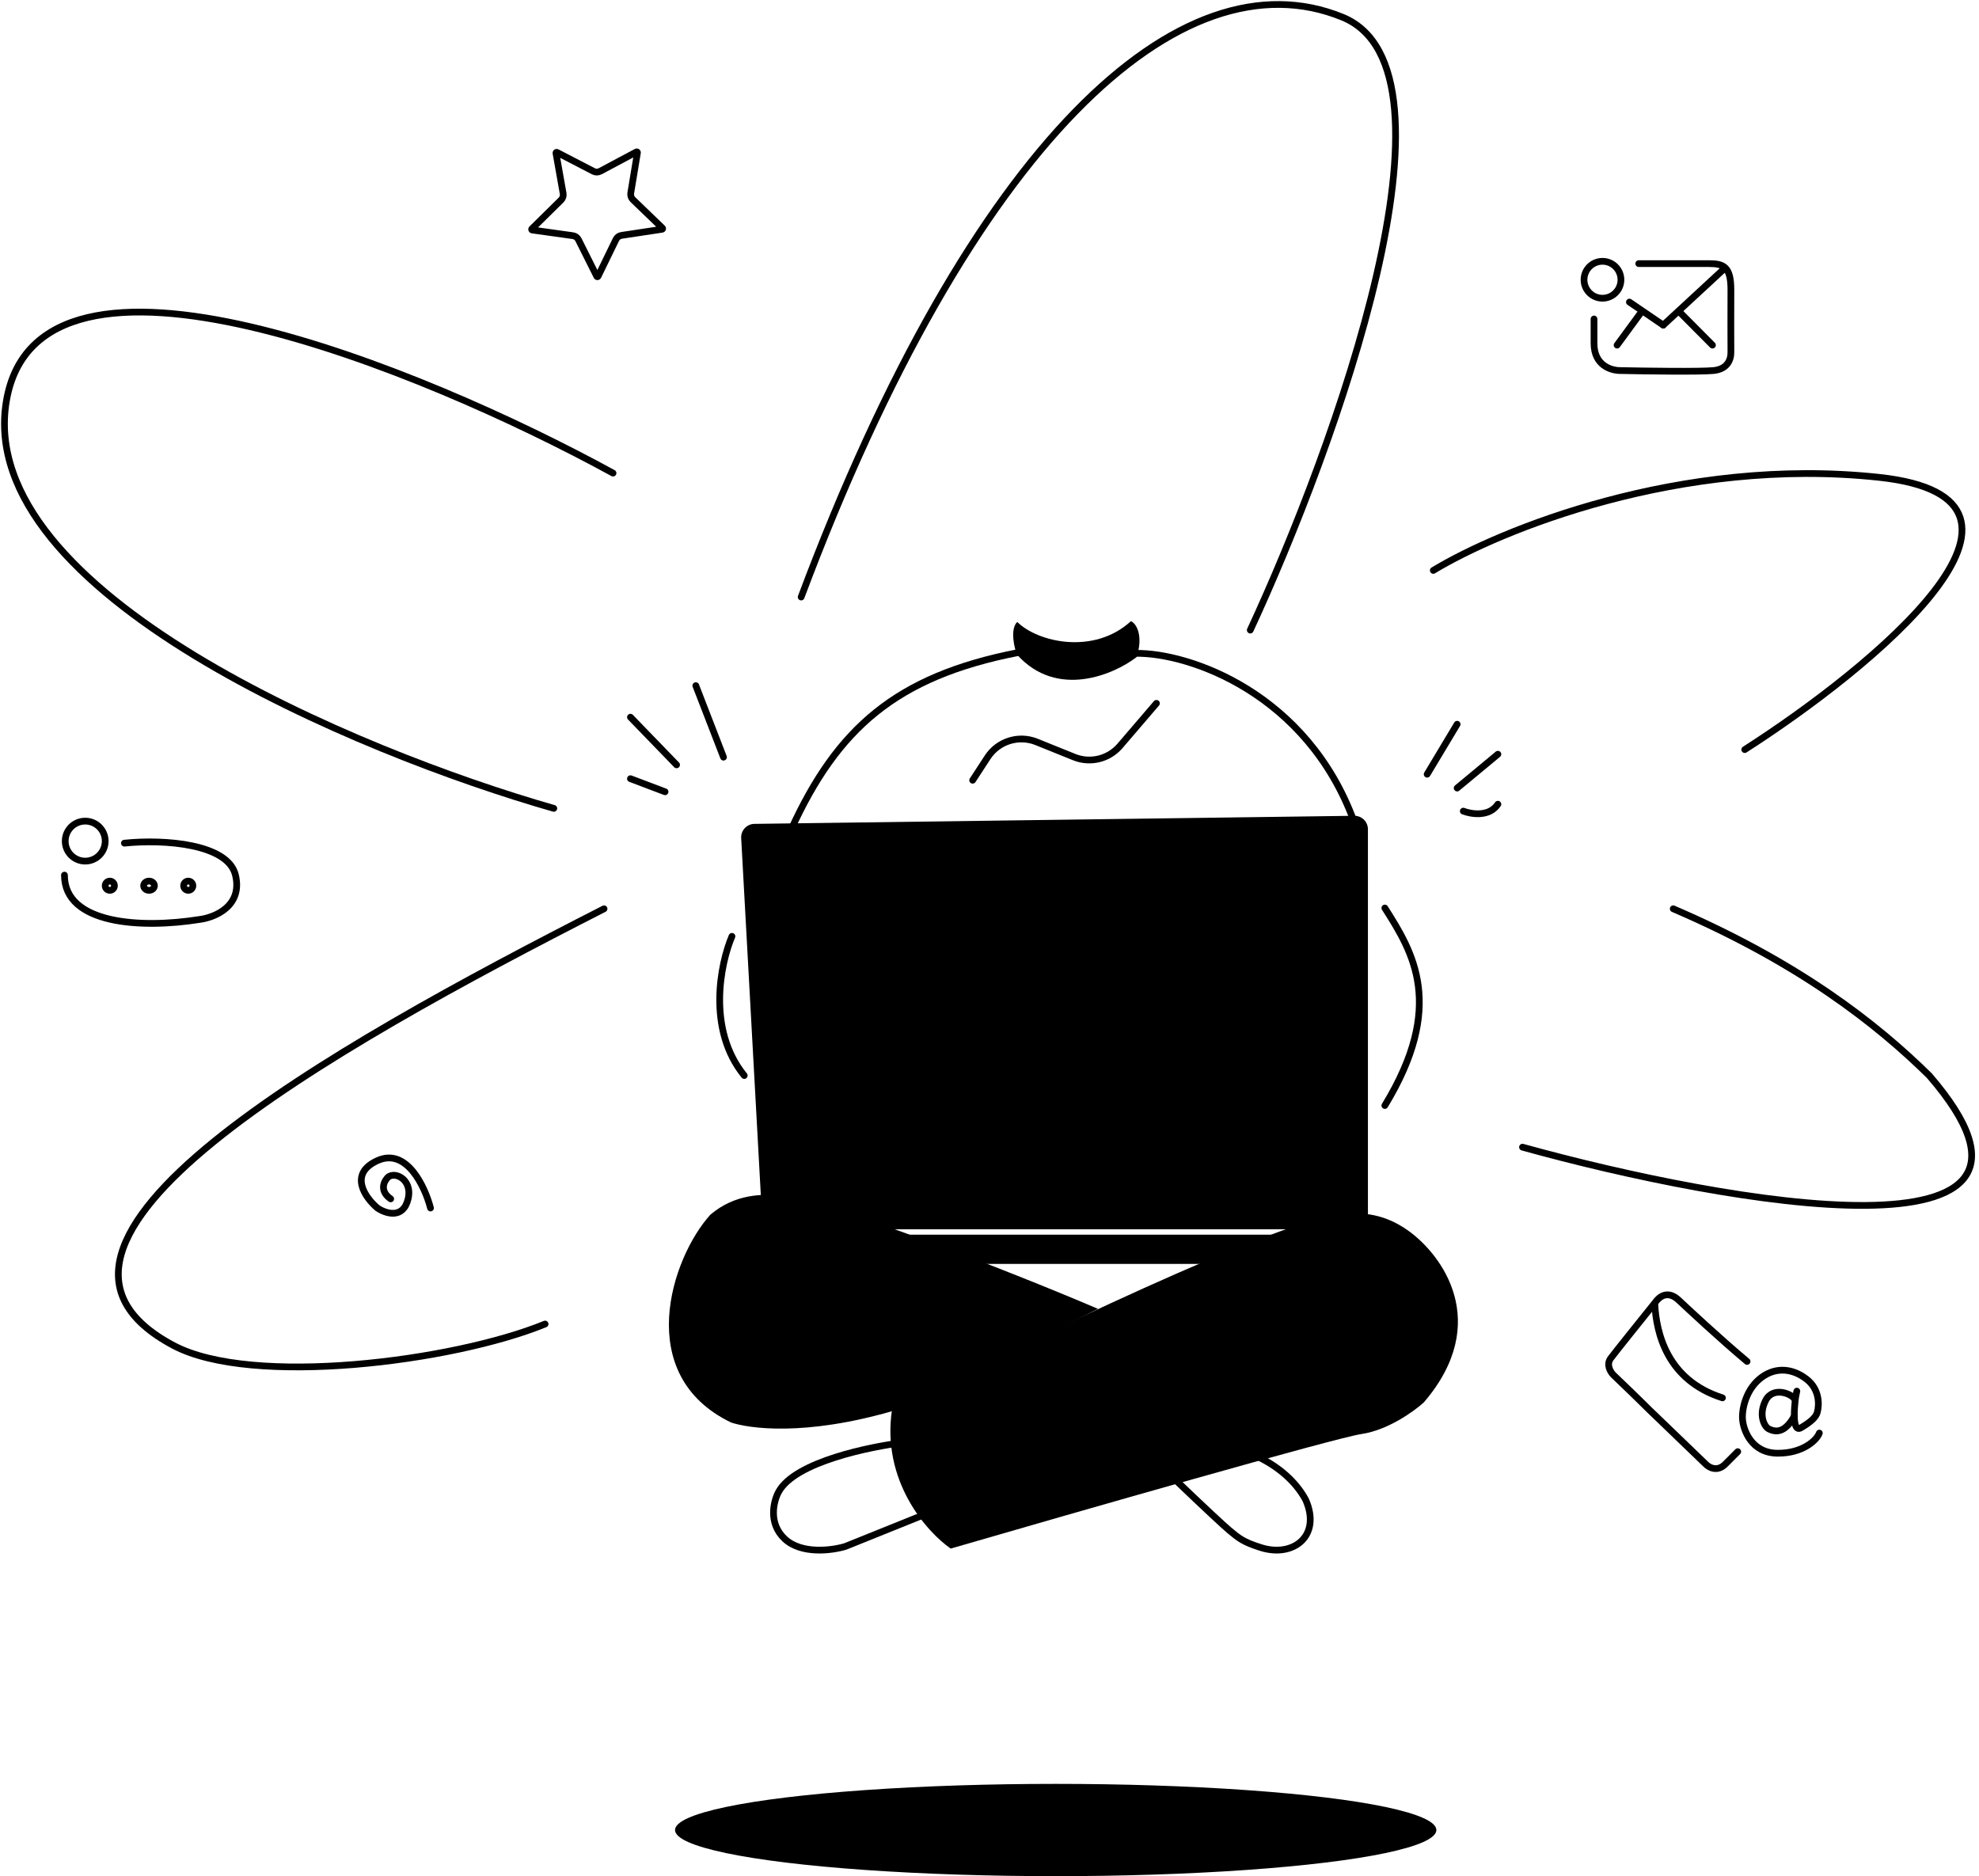 <?xml version="1.0" encoding="UTF-8"?> <svg xmlns="http://www.w3.org/2000/svg" width="443" height="420" viewBox="0 0 443 420" fill="none"> <path d="M19.075 192.769C21.547 192.769 23.551 190.765 23.551 188.293C23.551 185.821 21.547 183.818 19.075 183.818C16.604 183.818 14.6 185.821 14.6 188.293C14.6 190.765 16.604 192.769 19.075 192.769Z" stroke="black" stroke-width="1.507"></path> <path d="M27.845 188.749C36.873 187.82 51.038 188.919 52.713 195.902C54.387 202.886 47.993 205.44 44.588 205.844C31.621 207.905 14.427 206.935 14.427 195.902" stroke="black" stroke-width="1.507" stroke-linecap="round"></path> <path d="M24.582 199.311C25.153 199.311 25.615 198.848 25.615 198.278C25.615 197.707 25.153 197.245 24.582 197.245C24.012 197.245 23.549 197.707 23.549 198.278C23.549 198.848 24.012 199.311 24.582 199.311Z" stroke="black" stroke-width="1.507"></path> <path d="M34.567 198.278C34.567 198.779 34.1 199.311 33.362 199.311C32.625 199.311 32.157 198.779 32.157 198.278C32.157 197.776 32.625 197.245 33.362 197.245C34.1 197.245 34.567 197.776 34.567 198.278Z" stroke="black" stroke-width="1.507"></path> <path d="M42.144 199.311C42.714 199.311 43.177 198.848 43.177 198.278C43.177 197.707 42.714 197.245 42.144 197.245C41.573 197.245 41.111 197.707 41.111 198.278C41.111 198.848 41.573 199.311 42.144 199.311Z" stroke="black" stroke-width="1.507"></path> <path d="M358.716 66.76C360.998 66.76 362.848 64.91 362.848 62.628C362.848 60.346 360.998 58.497 358.716 58.497C356.435 58.497 354.585 60.346 354.585 62.628C354.585 64.91 356.435 66.76 358.716 66.76Z" stroke="black" stroke-width="1.507"></path> <path d="M366.834 59.013C369.861 59.013 378.512 59.013 382.581 59.013C385.878 59.013 387.464 59.742 387.464 64.846C387.464 69.804 387.424 76.228 387.464 78.82C387.493 80.643 386.585 82.66 383.558 82.952C380.53 83.243 368.38 83.073 362.683 82.952C360.567 82.952 356.823 81.752 356.823 76.876V71.407" stroke="black" stroke-width="1.507" stroke-linecap="round"></path> <path d="M364.744 67.621L372.319 72.785" stroke="black" stroke-width="1.507" stroke-linecap="round"></path> <path d="M372.315 72.784L386.087 60.045" stroke="black" stroke-width="1.507" stroke-linecap="round"></path> <path d="M375.808 69.685L379.571 73.473L383.334 77.26" stroke="black" stroke-width="1.507" stroke-linecap="round"></path> <path d="M361.987 77.26L367.54 69.685" stroke="black" stroke-width="1.507" stroke-linecap="round"></path> <path d="M388.995 324.97C387.851 326.115 386.864 327.103 386.185 327.783C384.413 329.557 382.553 328.523 381.844 327.783L370.543 316.895C368.874 315.343 367.464 313.812 361.158 307.796C360.512 307.149 359.489 305.499 360.562 304.066C361.634 302.634 367.663 295.117 370.543 291.537C371.417 290.271 373.315 288.765 375.737 291.017C377.822 292.956 384.973 299.668 391.081 304.772" stroke="black" stroke-width="1.507" stroke-linecap="round"></path> <path d="M370.423 291.924C370.778 298.455 373.175 308.969 385.572 312.926" stroke="black" stroke-width="1.507" stroke-linecap="round"></path> <path d="M401.859 313.431C401.291 311.987 396.929 310.305 395.28 313.431C393.581 316.655 394.88 319.372 395.985 319.904C397.397 320.584 399.47 320.94 401.659 317.026" stroke="black" stroke-width="1.507" stroke-linecap="round"></path> <path d="M402.22 311.421C402.092 312.176 401.962 312.493 401.858 313.431C401.724 314.654 401.638 315.936 401.659 317.026C401.7 318.939 402.079 320.259 403.153 319.622C405.308 318.344 406.472 317.296 406.782 316.227C407.298 314.43 407.301 310.988 404.396 308.738C400.891 306.022 396.938 306.096 393.829 308.738C390.743 311.361 389.898 315.56 390.067 317.738C390.252 320.121 392.031 325.239 397.833 325.319C403.635 325.399 406.778 322.271 407.26 320.807" stroke="black" stroke-width="1.507" stroke-linecap="round"></path> <path d="M96.369 270.43C95.132 265.651 91.022 256.839 84.486 259.818C77.949 262.796 81.762 268.133 84.486 270.43C86.318 271.671 90.258 272.999 91.356 268.381C92.454 263.765 87.828 261.865 86.528 263.914C85.842 264.72 85.068 266.743 87.456 268.381" stroke="black" stroke-width="1.507" stroke-linecap="round"></path> <path d="M124.672 34.11L132.826 38.337C133.31 38.589 133.887 38.585 134.369 38.329L142.474 34.008C142.584 33.95 142.714 34.043 142.693 34.166L141.193 43.227C141.103 43.765 141.285 44.313 141.678 44.692L148.291 51.065C148.381 51.151 148.333 51.304 148.209 51.322L139.128 52.695C138.588 52.777 138.123 53.118 137.885 53.609L133.867 61.868C133.813 61.981 133.653 61.982 133.597 61.87L129.485 53.657C129.241 53.169 128.772 52.833 128.232 52.758L119.135 51.489C119.011 51.472 118.961 51.32 119.05 51.232L125.59 44.784C125.979 44.401 126.154 43.851 126.059 43.314L124.454 34.27C124.432 34.147 124.561 34.053 124.672 34.11Z" stroke="black" stroke-width="1.507"></path> <path d="M231.845 192.74V222.005" stroke="black" stroke-width="1.507" stroke-linecap="round"></path> <path d="M253.88 196.183V224.07" stroke="black" stroke-width="1.507" stroke-linecap="round"></path> <path d="M202.345 322.911C195.069 323.817 178.036 327.158 174.305 333.952C173.186 335.991 171.887 340.951 175.648 344.484C179.409 348.018 186.282 347.089 189.248 346.183L206.543 339.218" stroke="black" stroke-width="1.507" stroke-linecap="round"></path> <path d="M301.498 271.638C287.921 272.075 227.959 301.104 199.676 315.564C197.267 331.497 207.431 342.938 212.814 346.667C241.007 338.482 298.87 321.894 304.782 321.021C310.694 320.148 316.552 315.928 318.741 313.927C334.069 296.029 322.756 280.823 315.183 275.458C309.792 271.638 305.138 271.52 301.498 271.638Z" fill="black"></path> <path d="M174.327 267.578C183.946 268.219 225.908 284.482 245.79 293.005L200.32 315.727C179.97 321.695 167.469 319.729 163.652 318.442C141.615 307.825 150.249 281.633 159.004 271.93C164.647 267.127 170.88 267.348 174.327 267.578Z" fill="black"></path> <path d="M281.384 326.008C287.396 328.898 290.646 332.683 292.294 335.787C295.826 343.871 289.484 348.73 282.244 346.445C278.242 345.183 277.299 344.336 275.18 342.579C274.104 341.687 269.082 337.02 263.348 331.508" stroke="black" stroke-width="1.507" stroke-linecap="round"></path> <path d="M165.913 187.614L170.576 272.348C170.664 273.946 171.986 275.197 173.586 275.197H303.196C304.861 275.197 306.211 273.847 306.211 272.183V185.638C306.211 183.958 304.836 182.602 303.156 182.624L168.883 184.434C167.169 184.457 165.819 185.903 165.913 187.614Z" fill="black"></path> <rect x="169.875" y="276.402" width="136.339" height="6.541" rx="3.014" fill="black"></rect> <path d="M254.225 146.26C266.217 146.088 292.613 155.212 303.114 183.96" stroke="black" stroke-width="1.507" stroke-linecap="round"></path> <path d="M227.888 146.088C200.517 151.425 187.434 163.131 177.105 185.682" stroke="black" stroke-width="1.507" stroke-linecap="round"></path> <path d="M319.469 173.317L326.182 162.127" stroke="black" stroke-width="1.507" stroke-linecap="round"></path> <path d="M326.181 176.415L335.304 168.841" stroke="black" stroke-width="1.507" stroke-linecap="round"></path> <path d="M327.559 181.58C329.337 182.268 333.377 182.923 335.305 180.031" stroke="black" stroke-width="1.507" stroke-linecap="round"></path> <path d="M151.454 171.222L141.125 160.549" stroke="black" stroke-width="1.507" stroke-linecap="round"></path> <path d="M161.955 169.5L155.758 153.49" stroke="black" stroke-width="1.507" stroke-linecap="round"></path> <path d="M148.872 177.247L141.125 174.32" stroke="black" stroke-width="1.507" stroke-linecap="round"></path> <path d="M309.997 203.269C316.366 213.254 323.596 225.132 309.997 247.481" stroke="black" stroke-width="1.507" stroke-linecap="round"></path> <path d="M254.397 147.122C255.946 142.646 254.535 139.634 253.157 139.06C244.894 146.635 232.362 143.823 227.714 139.233C226.062 140.747 227.026 145.228 227.714 146.605C236.666 156.521 249.404 150.966 254.397 147.122Z" fill="black"></path> <path d="M217.73 174.665L221.072 169.536C223.431 165.914 228.023 164.469 232.031 166.085L240.456 169.482C244.055 170.933 248.179 169.927 250.704 166.981L258.873 157.45" stroke="black" stroke-width="1.507" stroke-linecap="round"></path> <path d="M163.848 209.611C161.266 215.693 158.201 230.44 166.602 240.769" stroke="black" stroke-width="1.507" stroke-linecap="round"></path> <path d="M340.812 256.807C386.775 269.546 469.336 284.178 431.877 240.797C420.056 229.149 402.612 215.492 374.553 203.442" stroke="black" stroke-width="1.507" stroke-linecap="round"></path> <path d="M390.562 167.804C419.138 149.499 465.17 111.685 420.688 106.865C376.205 102.045 335.591 118.743 320.844 127.694" stroke="black" stroke-width="1.507" stroke-linecap="round"></path> <path d="M279.872 141.055C298.808 100.256 329.45 15.699 300.53 3.855C264.379 -10.949 217.556 31.743 179.34 133.652" stroke="black" stroke-width="1.507" stroke-linecap="round"></path> <path d="M137.228 105.91C94.881 82.728 8.43 47.071 1.406 89.9C-5.617 132.73 80.191 168.456 123.973 180.965" stroke="black" stroke-width="1.507" stroke-linecap="round"></path> <path d="M135.216 203.442C73.416 234.945 -4.018 278.513 38.874 301.22C56.432 310.516 101.362 304.835 122.019 296.4" stroke="black" stroke-width="1.507" stroke-linecap="round"></path> <ellipse cx="236.32" cy="409.671" rx="85.212" ry="10.329" fill="black"></ellipse> </svg> 